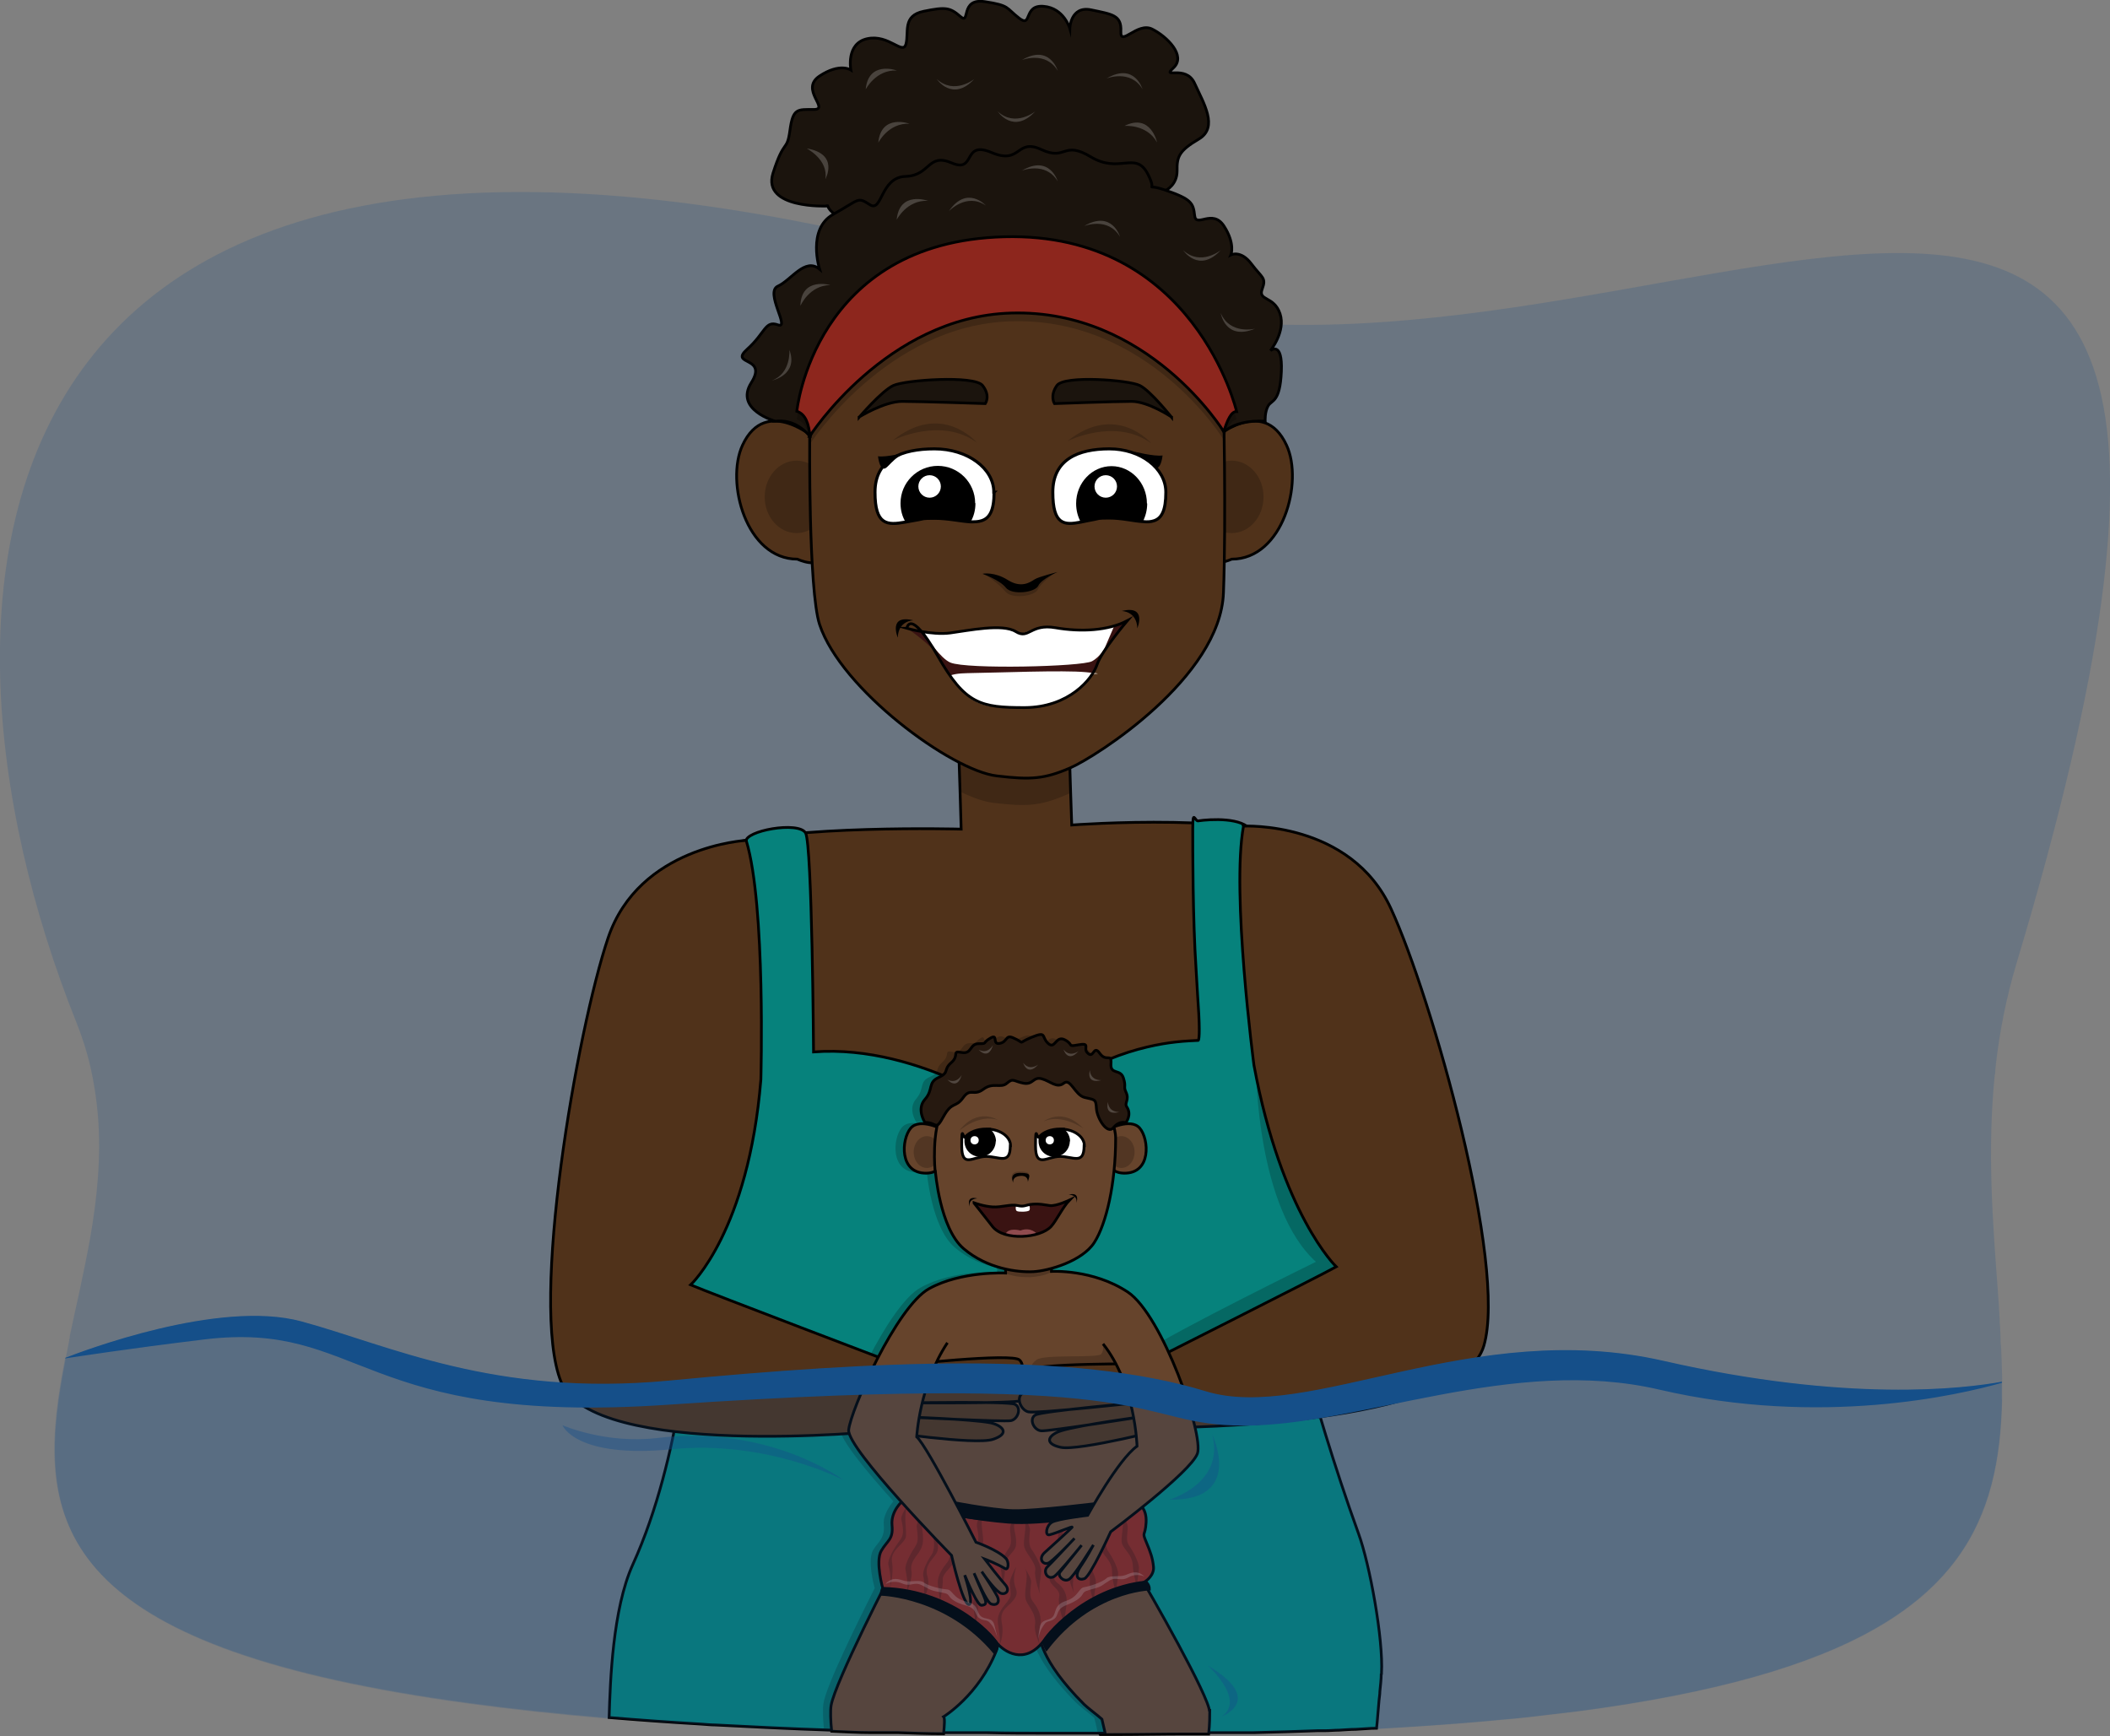<?xml version="1.0" encoding="UTF-8"?>
<svg id="Ebene_1" xmlns="http://www.w3.org/2000/svg" version="1.1" viewBox="0 0 769 632.8">
  <rect x="0" y="0" width="769" height="632.8" fill="#808080" stroke="none"/>
  <!-- Generator: Adobe Illustrator 29.7.1, SVG Export Plug-In . SVG Version: 2.1.1 Build 8)  -->
  <defs>
    <style>
      .st0, .st1, .st2, .st3 {
        isolation: isolate;
      }

      .st0, .st2, .st3 {
        opacity: .2;
      }

      .st4, .st1, .st2 {
        fill: #154f89;
      }

      .st5 {
        fill: #06827c;
      }

      .st5, .st6, .st7, .st8, .st9, .st10, .st11, .st12, .st13, .st14, .st15 {
        stroke: #000;
        stroke-miterlimit: 10;
      }

      .st6 {
        fill: #66442c;
      }

      .st16 {
        fill: #8f4b4e;
      }

      .st7 {
        fill: #261910;
      }

      .st8 {
        fill: #8d261d;
      }

      .st9, .st17, .st10, .st3 {
        fill: #fff;
      }

      .st18 {
        fill: #3a1312;
      }

      .st10 {
        stroke-width: 1.1px;
      }

      .st11 {
        fill: none;
      }

      .st1 {
        opacity: .4;
      }

      .st13 {
        fill: #1b140d;
      }

      .st14, .st15 {
        fill: #50321a;
      }

      .st15 {
        stroke-width: .8px;
      }
    </style>
  </defs>
  <g id="Wasser">
    <path class="st2" d="M727,391.8c-2.8,27.7-.7,54,1.1,78.4.3,3.7.5,7.3.7,10.9v1c.2,1.6.2,3.2.3,4.7,0,1.3,0,2.7.2,4,.2,4,.3,7.9.4,11.7v7.7c-.9,43.5-15.1,78-83.7,99.1-2.2.7-4.5,1.3-6.8,2-17.8,5-39,9.2-64.2,12.5-5.7.7-11.7,1.4-17.8,2.1-3.4.4-6.8.7-10.4,1-1.8.2-3.5.3-5.3.5-12.4,1.1-25.6,2-39.6,2.8-2.5,0-5,.3-7.6.4-2,0-4,.2-6,.3-1.7,0-3.5.2-5.3.2s-1.8,0-2.7,0c-7.5.3-15.2.5-23.1.7h-24.5c-8.7,0-17.7.2-26.9.2s-1.8,0-2.7,0h-21.1c-7.5,0-14.9,0-22.1-.2h-9.5c-2.2,0-4.3,0-6.4,0h-3.8c-4.3,0-8.5-.2-12.6-.3h-1.2c-1.7,0-3.4,0-5,0h-3.8c-4.8,0-9.6-.3-14.3-.5-1.4,0-2.8,0-4.1,0-13.4-.5-26.1-1.1-38.2-1.8-1.7,0-3.4-.2-5-.3-11.8-.7-23-1.5-33.7-2.4-18.6-1.6-35.6-3.4-51-5.5-145.7-19.6-157.8-62.3-149.2-115.4.2-1.2.4-2.4.6-3.6.4-2.2.8-4.3,1.2-6.5v-.2c.4-2.2.9-4.4,1.3-6.6,0-.3,0-.7.2-1,0-.2,0-.4,0-.6,1.1-5.3,2.3-10.7,3.5-16.1,1.4-6.6,2.8-13.3,4-20,2.5-14.4,4-29.2,2.8-44.2-.5-6-1.4-12.1-2.8-18.2-1.2-5.2-2.9-10.5-5-15.8C-35.9,213.5-19.5-21.7,393.9,107.1c206.1,64.2,469.9-185.1,341.1,243.8-3.8,12.6-6.2,25-7.6,37.1h0c0,.7-.2,1.4-.2,2.1s0,1.1-.2,1.7h0Z"/>
  </g>
  <g id="Mutter">
    <path class="st13" d="M301.5,75.1s-23.8,1.1-19.8-11.9c4.1-13,5.1-7.6,6.2-15.7s2.7-7.6,8.7-7.6-5.3-7.3,2.1-12.2,11.4-2.2,11.4-2.2c0,0-1.9-9.7,6-11.4s13,6.2,14.1,1.9-1.4-10.3,6.5-11.9,9.5-1.4,13.3,1.9-.3-6.8,8.9-5.4,7.6,2.2,12.5,6,1.4-4.9,8.9-4.3,9.6,8.1,9.6,8.1c0,0,.2-8.4,7.8-6.8s11.1,1.9,10.8,7.8,6-3.5,11.4-.8,12.5,9.7,7.8,14.1,4.5-1.4,7.7,5.7,8.8,16,1.5,20.3-8,6.5-7.9,11.6c0,5.1-4,7-4,7,0,0-116.1,24.4-123.4,5.7h-.1Z"/>
    <path class="st14" d="M297.8,160.4s-18.6-16.8-27.2,1.9c-6.2,13.4,1.3,41.5,20,41.5,0,0,8.5,3.9,8.1-1.7s-.9-41.7-.9-41.7h0Z"/>
    <path class="st14" d="M441.7,160.4s18.6-16.8,27.2,1.9c6.2,13.4-1.3,41.5-20,41.5,0,0-8.5,3.9-8.1-1.7s.9-41.7.9-41.7h0Z"/>
    <ellipse class="st0" cx="290.3" cy="181.1" rx="11.6" ry="13.2"/>
    <ellipse class="st0" cx="448.9" cy="181.1" rx="11.6" ry="13.2"/>
    <path class="st14" d="M271.1,394l44.5,28.1,94.8-7.1,51.5-32.6,34.4-25.9-15.9-47.9c-20.8-13.1-89.8-7.9-89.8-7.9l-.4-11.8-.4-12.8h-40.3l.4,12.4.4,13.7s-62.9-1.7-87,6.2"/>
    <path class="st5" d="M503.4,609.9h0c0,2.3-.3,4.5-.5,6.6,0,1.1-.2,2.1-.3,3.2h0c-.3,3.1-.6,7.6-.9,10.2-2.5,0-5,.3-7.6.4-2,0-4,.2-6,.3-1.7,0-3.5.2-5.3.2s-1.8,0-2.7,0c-7.5.3-15.2.5-23.1.7h-16.6c-2.6,0-5.3,0-8,0-8.7,0-17.7.2-26.9.2s-1.8,0-2.7,0h-21c-7.5,0-14.9,0-22.1-.2h-9.5c-2.2,0-4.3,0-6.4,0-5.6,0-11.1-.2-16.5-.4h-1.2c-1.7,0-3.4,0-5,0h-3.8c-4.8,0-9.6-.3-14.3-.5-14.9-.5-29-1.2-42.3-1.9-1.7,0-3.4-.2-5-.3-11.8-.7-23-1.5-33.7-2.4.4-13.3,1.3-39.6,8.6-55.7,9.1-20,14.2-42.5,17.1-59.3,2.5-14.8,3.3-25.2,3.3-25.2-20.2-24.2-5.9-59-5.9-59,0,0,5.7-21.6,24.6-34.4,0,0,10.3-37.6,2.2-85.6-.7-4,19.2-7.6,21.7-3.2,2.4,4.3,2.9,79.8,2.9,79.8,39.7-3,76.8,24.7,76.8,24.7,18.8-21.8,44.3-27.1,55.1-28.3,3.2-.4,8.3-.6,8.3-.6,0,0,.7,0,.2-9.7-.2-3.2-.6-9.2-1-16.5-1.2-18-1.2-43.8-1.2-51s.8-2.7,1.9-2.8c4.7-.7,16.4-1.3,19.3,3.5,1.3,2.2.8,21.8.6,40.2-.2,17.7,0,36.6,0,36.6,0,0,31,13.6,33.6,60.6,1.9,35.3-17.2,46.8-17.2,46.8,0,0,.9,3.3,2.4,9,3.5,13,10.8,38.1,19.8,63,4.1,11.2,9.1,38.5,8.4,51h-.1Z"/>
    <path class="st0" d="M255.9,493.7s11.6,20.7,48.7,23.9,54.9-5.9,54.9-5.9c0,0-70.1,7.5-103.7-18h.1Z"/>
    <path class="st0" d="M413.8,576.3c.2,0,.4-.2.4-.2,0,0,3.3-2.1,3-5.3s-1.1-5.4-2.7-9.2-.3-1.9,0-7c.1-2.8-.6-4.5-1.4-5.5,8.5-6.8,18.7-15.7,20.2-19.6,2.4-6.8-12.7-50.5-25.4-58.9-11-7.2-27.8-7.5-27.8-7.5v-1.1c5.7-1.6,12.5-4.7,15.6-9.4,5-7.6,7.8-21.5,7.8-38s-.1-2.8-.4-4.3c2.1-2,4-1.3,4-1.3,0,0,2.3-2.8.4-5.7-1-1.6,1.1-2.6-.4-5.6s.2-1.8-.9-5.1-5,.5-4.5-5.1c.4-4.2-1.7-.4-4.1-3.8s-2.1,2.4-4.6-.3c-1.4-1.6-1.1-3.2-3.1-2.8-4.4.8-1.6,0-5-1.8s-3.6,3.6-6.1,1.3c-2.5-2.3-3.1-3.4-6.1-2.2-5.9,2.4-1.6,2.4-6.8.1-2.7-1.2-3.4,1.8-4.8,2.1-2.9.5-2-2.7-3.4-1.9-3.1,1.8-.8,2-4.2,2s-2.5,4-6.2,3.2c-3.7-.7-.7.9-3.8,3.7-3.1,2.7-.5,3.6-4.6,5.4s-1.8,4.3-5,8,0,8.4,0,8.4c3,0,3.6,1.5,4.6.8,0,.3-.1.5-.2.8-2.8-1.1-7.3-2.2-9.6.4-3.4,4-4.3,16.6,5.8,16.4,1.3,0,2.3-.3,3.2-.8h0s1.6,20.8,10.3,28.2c4.8,4.1,10.4,6.3,15.4,7.4v1.5s-16.2-.8-27.9,5.7c-11.8,6.5-28.7,44.5-29.3,51.5-.3,3.6,9.7,15.6,19.4,26.4-1,1.2-3.9,5-3.5,8.5.5,5.1-2.3,6.5-3.9,9.3-2.1,3.6.2,12.6.6,13.8-6.3,12.5-17.8,35.9-18.7,42.1-.3,1.9-.2,5.6.2,9.4,4.7.2,9.4.3,14.3.5h3.8c1.7,0,3.4,0,5,0h1.2c5.4,0,10.9.2,16.5.4.3-3,.5-5.6,0-6.2,0,0,12.8-7.9,19.2-24l.2-.6c.1-.6.2-1.2.3-1.8,3.1,2.8,12.2,3.1,15.9,0,1.3,4,4.9,11.4,15.6,22.1,1.2,1.2,5.2,4.2,6.5,5.4,0,0,.7,2.5,1.3,5.6h2.7c9.2,0,18.2,0,26.9-.2,2.7,0,5.3,0,8,0,.3-3.5.4-6.7.4-8.6,0-4.5-15.9-33.1-23.8-46.7h-.5Z"/>
    <path class="st6" d="M440.9,623.4c0,1.9,0,5.1-.4,8.6-2.6,0-5.3,0-8,0-8.7,0-17.7.2-26.9.2s-1.8,0-2.7,0c-.7-3.1-1.3-5.6-1.3-5.6-1.3-1.2-5.3-4.2-6.5-5.4-16.5-16.5-16.1-25.1-16.4-25.6h0s-12.7-16.6-14.8.8c0,.4,0,.8-.1,1.2,0,1.2-.3,2.3-.5,3.5l-.2.6c-6.4,16.2-19.2,24-19.2,24,.5.5.3,3.1,0,6.2-5.6,0-11.1-.2-16.5-.4h-1.2c-1.7,0-3.4,0-5,0h-3.8c-4.8,0-9.6-.3-14.3-.5-.4-3.8-.5-7.5-.2-9.4,1.4-8.4,22.3-49.2,22.9-50l4.1-10.5,2-45.8,1.8-39.5s22.5-1.3,40.5-3.2c17.7-1.8,31.8,15.9,35.2,6.1-.2,1.2,5.4,15.5,9.1,25,1.9,4.8,3.3,8.4,3.3,8.4l3.6,8.1-.9,5-11.1,23.4-.4,14.2h0l-.2,7.2s.4.7,1.1,1.9c5.5,9,26.9,46.7,26.9,51.9v-.4Z"/>
    <path class="st0" d="M401.9,490.2s.6,1.7-.5,3.3-20.8,0-23.6,2.1-1.4,2.8-1.4,2.8l30.1-1.7-4.7-6.5h.1Z"/>
    <path class="st0" d="M457.8,390.1s.2,50.3,21.8,69.8c0,0-51.8,25.4-62.8,33-10.9,7.6,11.2,2.7,11.2,2.7l65.8-32.5-36-73h0Z"/>
    <path class="st14" d="M272,306.3s-39.1,2-50.4,35.6-28.7,133.4-17.1,161.8c11.6,28.4,116.5,17.9,116.5,17.9,0,0,34.3,5.2,40.9,3s3.2-5.1-.8-6c-7.2-1.4-31.5-2.2-31.5-2.2,0,0,36.1,1.9,38.8,1.4s4-4.9,1.4-6-38.8-.5-38.8-.5c0,0,38.3.3,41.2-.8s4.5-7,0-7.3-40.2,1.4-40.2,1.4c0,0,34.7-1.4,37.7-3.2s3.6-3.9,1.9-5.7c-2.7-2.7-43.7,1.9-43.7,1.9,0,0-70.4-26.8-76.2-29.3,0,0,21.1-19.6,25.6-74.8,0,0,1.8-63.5-5.3-87v-.2Z"/>
    <path class="st14" d="M453.2,301.1s39.1-2,53.8,30.2c14.8,32.2,42.4,129.7,33.8,159.2s-114,29.8-114,29.8c0,0-33.6,8.7-40.3,7.2s-3.8-4.8.2-6c7-2.2,31.1-5.4,31.1-5.4,0,0-35.7,5.7-38.4,5.4s-4.5-4.4-2-5.8,38.5-4.6,38.5-4.6c0,0-38,4.2-41.1,3.5s-5.2-6.5-.8-7.3,40.1-2.8,40.1-2.8c0,0-34.6,2.2-37.8.7s-4-3.5-2.5-5.5c2.4-3,43.6-2.6,43.6-2.6,0,0,64.1-32.3,69.6-35.4,0,0-19.9-19-30-73.5,0,0-8.3-62.9-3.8-87.1h0Z"/>
    <path class="st15" d="M454.4,363.8"/>
    <path class="st0" d="M390.2,289c-.6.3-1.1.5-1.6.7-9.3,4-14.2,4.4-26.7,2.9-3.2-.4-7.4-1.8-12-4.1l-.4-12.4h40.3l.4,12.8h0Z"/>
    <path class="st14" d="M295.1,159s-.5,56.2,3.6,68.6c7.8,23.7,48.1,53.3,64.6,55.2,12.5,1.5,17.4,1.1,26.7-2.9s54.8-32.9,55.9-63.9c1-26,0-72.2,0-72.2,0,0-80.5-124.2-150.9,15.2h0Z"/>
    <path class="st10" d="M362.3,179.4c0,6.8-1.7,9.5-4.6,10.4-1.2.4-2.5.4-4,.4-3.6-.2-8.2-1.3-13.1-1.3s-3.9.2-5.7.5c-1.8.3-3.4.6-5,.9-6.6,1.2-11,1.1-11-10.9s9.7-15.8,21.7-15.8,21.6,7.1,21.6,15.8h.1Z"/>
    <path d="M355.5,183.5c0,2.4-.6,4.7-1.7,6.6-3.6-.2-8.2-1.3-13.1-1.3s-3.9.2-5.7.5c-1.8.3-3.4.6-5,.9-1.2-2-1.8-4.3-1.8-6.8,0-7.5,6.1-13.6,13.6-13.6s13.6,6.1,13.6,13.6h.1Z"/>
    <path class="st10" d="M424.9,179.4c0,6.8-1.6,9.5-4.3,10.4-1.2.4-2.5.5-4.1.3-3.4-.2-7.6-1.3-12.2-1.3s-3.7.2-5.4.5c-1.8.3-3.4.7-5,1-6.1,1.2-10.2,1-10.2-10.9s9.2-15.8,20.6-15.8,20.6,7.1,20.6,15.8h0Z"/>
    <path d="M418.1,183.5c0,2.4-.6,4.7-1.6,6.6-3.4-.2-7.6-1.3-12.2-1.3s-3.7.2-5.4.5c-1.8.3-3.4.7-5,1-1.1-2-1.7-4.3-1.7-6.8,0-7.5,5.8-13.6,12.9-13.6s12.9,6.1,12.9,13.6h.1Z"/>
    <path class="st13" d="M313.1,152s9.2-5.7,15.7-5.7,30.3.8,30.3.8c0,0,2-2.8-1-6.6s-28.2-2-32.5,0-12.5,11.6-12.5,11.6h0Z"/>
    <path class="st13" d="M427,152s-8.5-5.7-14.6-5.7-28.1.8-28.1.8c0,0-1.8-2.8.9-6.6s26.2-2,30.2,0,11.6,11.6,11.6,11.6h0Z"/>
    <path d="M358.2,209.2s6.2,2.2,8.4,5,10.6,1.8,11.8-.7,7-5,7-5c0,0-6.9,1.7-8.4,2.7s-4.8,3.3-9.7.2-9.1-2.3-9.1-2.3h0Z"/>
    <path class="st0" d="M358.9,209.3s5.3,3.5,7.5,6.3,10.6,1.8,11.8-.7,6.1-6,6.1-6c0,0-6,2.7-7.5,3.7s-4.8,3.3-9.7.2-8.2-3.5-8.2-3.5h0Z"/>
    <path class="st18" d="M410.9,226.3s-9.4,11-11.1,16.1c-.2.7-.6,1.4-1,2.2-1.8,3.3-5.6,7.5-11.4,10.3-2.8,1.3-6,2.4-9.8,2.8-1.3.2-2.6.2-4,.2-14.2,0-20.2-.9-28.2-13-1.1-1.7-2.3-3.7-3.6-5.9-2.2-3.8-10.7-9.7-11.2-10,.2,0,2.8.8,6.1,1.3,3,.5,6.6.8,9.7.4,6.8-.8,19.1-3.5,23.9-.5,3.8,2.4,5.3-3,14.5-1.4,5.9,1.1,14.5,1.1,21.3-.7,1.8-.5,3.4-1.1,4.9-1.8h0Z"/>
    <path class="st17" d="M406.1,228.1l-3.4,7.9s-1.6,3.3-4.7,5c-3.7,2-45.6,3-51.6.5-3.6-1.5-8.4-8.7-9.8-11.2,3,.5,6.6.8,9.7.4,6.8-.8,19.1-3.5,23.9-.5,3.8,2.4,5.3-3,14.5-1.4,5.9,1.1,14.5,1.1,21.3-.7h.1Z"/>
    <path class="st17" d="M398,245.9c-1.8,3.3-4.8,6.2-10.6,9l-9.8,2.8c-1.3.2-2.6.2-4,.2-14.2,0-19.2.4-27.3-11.7,2.6-.9,5.4-.8,8.3-.9,8.9-.1,32.8-1.1,41.2-.3s1.7.4,2.3.8h-.1Z"/>
    <path class="st11" d="M330.5,229s9.1,2.6,15.8,1.7,19.1-3.5,23.9-.5,5.3-3,14.5-1.4,19.2,1.1,26.2-2.6c0,0-9.4,11-11.1,16.1s-10.1,15.5-26.3,15.6c-16.2,0-21.7-1.2-31.8-18.9s-11.2-10-11.2-10h0Z"/>
    <path class="st13" d="M282.5,153.5s-14.9-4.2-8.7-14-8.2-6.2-1.5-12.2,6.5-10.6,11.2-8.9-4.9-11.9,0-14.1,9.9-10.6,15.2-6.2c0,0-4.7-14.6,5-20s8.7-6.5,13.3-3.5,3.8-10,13-10.3,8-8.7,16.9-4.9,3.7-8.4,14.5-3.8c10.8,4.6,8.9-5.4,18.1-1.1,9.2,4.3,7.8-3.5,18.1,2.7,10.3,6.2,16.2-2.2,20.6,6,4.3,8.1-2.4,3,6.8,6.2s9.9,4.6,10.4,9.2,6.5-2.7,10.7,3.8,2.5,10.5,2.5,10.5c0,0,3.6-1.9,7.5,3.3s5.5,4.9,3.9,9.2,4.3,2.4,6.5,8.9-3.5,13.5-3.5,13.5c0,0,4.5-3.8,4,7.6s-3.5,10.3-4.8,12.5-1.1,5.6-1.1,5.6c-6.1-.3-11.2.8-15,3.8l-23.7-44.6-75.4-17.6-46.9,47.4-4.8,16.6c-3.6-4.1-7.7-6.1-12.5-5.6h-.3Z"/>
    <path class="st0" d="M295.1,162s27.9-43.6,73.4-44.9c50.1-1.5,77.5,43.2,77.5,43.2,1.3-4.1,2.7-7.4,4.7-7.3,0,0-15.3-65.5-84.7-63.7-67.2,1.7-75.6,63.6-75.6,63.6,3.2,1,4.4,4.6,4.8,9.2h-.1Z"/>
    <path class="st8" d="M295.1,159s27.9-43.6,73.4-44.9c50.1-1.5,77.5,43.2,77.5,43.2,1.3-4.1,2.7-7.4,4.7-7.3,0,0-15.3-65.5-84.7-63.7s-75.6,63.6-75.6,63.6c3.2,1,4.4,4.6,4.8,9.2h-.1Z"/>
    <path d="M330.8,164.8s-7.9,2-10.8,1.5c0,0,.4,4.2,2,4.5s3.2-4.1,8.8-6Z"/>
    <path d="M412.9,164.5s7.9,2,10.8,1.5c0,0-.4,4.2-2,4.5s-3.2-4.1-8.8-6Z"/>
    <path d="M408.8,222.7s5.5,0,5.7,6.3c0,0,3.7-8.6-5.7-6.3Z"/>
    <path d="M332.9,226.1s-5.5,0-5.7,6.3c0,0-3.7-8.6,5.7-6.3Z"/>
    <circle class="st17" cx="338.8" cy="177.3" r="4.1"/>
    <circle class="st17" cx="403" cy="177.3" r="4.1"/>
    <path class="st0" d="M389,160.8s17.5-8.8,30.6.8c0,0-12.7-15.1-30.6-.8Z"/>
    <path class="st0" d="M325.4,160.5s17.5-8.8,30.6.8c0,0-12.7-15.1-30.6-.8Z"/>
    <path class="st3" d="M281.3,138.7s9.8-2,6.4-11.2c0,0,.7,8.6-6.4,11.2Z"/>
    <path class="st3" d="M326.8,80.1s3.7-7.3,11.4-6.9c0,0-10.4-3.8-11.4,6.9Z"/>
    <path class="st3" d="M315.5,32.6s3.7-7.3,11.4-6.9c0,0-10.4-3.8-11.4,6.9Z"/>
    <path class="st3" d="M320.1,52s3.7-7.3,11.4-6.9c0,0-10.4-3.8-11.4,6.9Z"/>
    <path class="st3" d="M409.8,45.9s8.1-.8,11.9,6c0,0-2.3-10.8-11.9-6Z"/>
    <path class="st3" d="M294,54.1s8,4.1,6.8,11.2c0,0,5.2-9.2-6.8-11.2Z"/>
    <path class="st3" d="M291.7,111.5s3.2-7.5,10.9-7.6c0,0-10.6-3.1-10.9,7.6Z"/>
    <path class="st3" d="M345.8,77s6.4-6.9,13.5-2.1c0,0-6.9-7.6-13.5,2.1Z"/>
    <path class="st3" d="M372.4,62.2s8.7-3.5,13.1,3.9c0,0-2.9-9.9-13.1-3.9Z"/>
    <path class="st3" d="M403.3,28.6s8.7-3.5,13.1,3.9c0,0-2.9-9.9-13.1-3.9Z"/>
    <path class="st3" d="M395.1,82.4s8.7-3.5,13.1,3.9c0,0-2.9-9.9-13.1-3.9Z"/>
    <path class="st3" d="M372.4,21.9s8.7-3.5,13.1,3.9c0,0-2.9-9.9-13.1-3.9Z"/>
    <path class="st3" d="M444.9,91.2s-7.3,5.9-13.7,0c0,0,5.7,8.6,13.7,0Z"/>
    <path class="st3" d="M377.3,40.6s-7.3,5.9-13.7,0c0,0,5.7,8.6,13.7,0Z"/>
    <path class="st3" d="M355.1,28.8s-7.3,5.9-13.7,0c0,0,5.7,8.6,13.7,0Z"/>
    <path class="st3" d="M457.4,119.8s-9.1,2.3-12.5-5.7c0,0,1.6,10.2,12.5,5.7Z"/>
  </g>
  <g id="Kind">
    <path class="st6" d="M403.5,411.8s8.5-4.6,11.9-.6,4.3,16.6-5.8,16.4-6.2-15.8-6.2-15.8h.1Z"/>
    <path class="st6" d="M343.8,411.8s-8.5-4.6-11.9-.6-4.3,16.6,5.8,16.4,6.2-15.8,6.2-15.8h-.1Z"/>
    <ellipse class="st0" cx="337.8" cy="419.9" rx="4.8" ry="5.8"/>
    <ellipse class="st0" cx="408.7" cy="419.9" rx="4.8" ry="5.8"/>
    <path class="st8" d="M417.4,576.5s-30.3,13.1-37.2,21.8-14.3,3.7-17.1.3c-15-18.3-41.3-19.4-41.3-19.4,0,0-2.9-10.1-.6-14s4.4-4.1,3.9-9.3,3.9-8.9,3.9-8.9c0,0,30.2,13.5,74.6,3.5l11.4-2.4s3,1.6,2.7,6.8-1.6,3.2,0,7,2.4,6,2.7,9.2-3,5.3-3,5.3h0Z"/>
    <path class="st0" d="M331.2,548.1s-3.1,4-2.7,5.8c.9,4,.9,5.6-.6,7.6s-4.7,6.9-4.1,9,1.2,6.6.4,9.2c0,0,1.7-5.9.9-10.4s4.9-6.6,5.1-9.5-1.1-8.5.9-11.7h.1Z"/>
    <path class="st0" d="M336.5,551.1s-2.6,3.7-2.4,5.4c.3,2.8.8,5.2-.5,7.1s-3.9,6.4-3.6,8.4c.6,3.3,1.1,6.1.4,8.6,0,0,2.3-5.3,1.8-7.9-.9-4.4,3.5-6,4.1-10.3s-1.5-8.3.3-11.2h0Z"/>
    <path class="st0" d="M342.4,554.6s-2.9,3.7-2.4,5.2.8,5.1-.5,6.9-3.5,5.9-3,7.8.5,6.4-.3,8.8c0,0,3.2-4.2,1.8-8.8s3-6.6,3.7-9.3-1.1-7.8.7-10.7h0Z"/>
    <path class="st0" d="M348.3,557.1s-2.9,3.7-2.4,5.2.8,5.1-.5,6.9-3.9,4.6-3.6,8.2,1.1,6,.4,8.4c0,0,1.6-7.6,1.4-10.1s4.3-5,4.5-7.7-1.5-8.1.3-11h0Z"/>
    <path class="st0" d="M358.5,551.5s-3,2.2-2.4,5.2.8,5.1-.5,6.9-4.2,6.3-3.6,8.2,1.1,6,.4,8.4c0,0,2.9-6.4,1.8-8.8s3.8-6.4,4.1-9.1-1.5-8.1.3-11v.2Z"/>
    <path class="st0" d="M361.1,564.4s-2.9,3.7-2.4,5.2.8,5.1-.5,6.9-3.8,6.3-3.6,8.2c.4,3,1.1,6,.4,8.4,0,0,2.1-5.4,1.3-7.9s4.4-7.3,4.6-9.9-1.5-8.1.3-11h0Z"/>
    <path class="st0" d="M370.5,552.3s-2.6,2.8-2.4,5.2c.3,3.5.8,5.1-.5,6.9s-3.5,5.6-2.9,7.5.5,6.1-.2,8.5c0,0,2-5.6,1.7-8.2-.7-4.7,3.9-6.2,4.1-9.1.4-5-2-5.5.3-11v.2Z"/>
    <path class="st0" d="M370.2,571.3s-2.4,4.4-2.2,6c.5,4.4.6,4.3-.7,6.2s-4.1,4.2-3.6,8.2,1.1,6,.4,8.4c0,0,2-3.6,1-8.7s3-5.8,4.9-9.1-2-3.7.3-11h0Z"/>
    <path class="st0" d="M373,552.5s2.5,3.6,2.4,5.2-.8,5.1.5,6.9,3.8,6.2,3.6,8.2c-.3,3.3-1.1,6-.4,8.4,0,0-2.3-6.1-1.8-8.8s-3.8-6.4-4.1-9.1,1.5-8.1-.3-11v.2Z"/>
    <path class="st0" d="M382.2,564.6s2.9,3.7,2.4,5.2-1.3,5.6.5,6.9c3.9,2.9,3.8,6.3,3.6,8.2s-1.1,6-.4,8.4c0,0-3-8.2-2.3-11.2s-3.3-3.9-3.5-6.6,1.5-8.1-.3-11h0Z"/>
    <path class="st0" d="M385.3,551.8s2.9,3.7,2.4,5.2-.8,5.1.5,6.9,4.2,6.3,3.6,8.2-1.1,6-.4,8.4c0,0-2.9-6.4-1.8-8.8s-3.8-6.4-4.1-9.1,1.5-8.1-.3-11v.2Z"/>
    <path class="st0" d="M392.9,556.3s2.9,3.7,2.4,5.2-.8,5.1.5,6.9,3.6,6.2,3.6,8.2-1.1,6-.4,8.4c0,0-2.1-5.4-1.8-8.8s-3.8-6.4-4.1-9.1,1.5-8.1-.3-11v.2Z"/>
    <path class="st0" d="M401,553.3s2.9,3.7,2.4,5.2-.8,5.1.5,6.9,3.7,6.2,3.6,8.2c-.1,3.1-1.1,6-.4,8.4,0,0-1.9-6.2-1.8-8.8.2-4.6-3.8-6.4-4.1-9.1s1.5-8.1-.3-11v.2Z"/>
    <path class="st0" d="M408.6,551.2s2.4,3.6,2.4,5.2c0,2.9-.8,5.1.5,6.9s3.7,6.2,3.6,8.2c-.1,3.1-1.1,6-.4,8.4,0,0-1.7-6.2-1.8-8.8-.1-4.9-3.8-6.4-4.1-9.1s1.5-8.1-.3-11v.2Z"/>
    <path class="st0" d="M373.4,571.4s2.5,3.6,2.4,5.2c-.2,3.1-.8,5.1.5,6.9s3.4,4.4,2.9,8.3-.9,5.4-.2,7.8c0,0-2.2-4.7-1.8-7.2.7-4.7-3.3-7.5-3.5-10.1-.4-4,1.5-8.1-.3-11h0Z"/>
    <path class="st12" d="M345.1,547.2s16.2,3.2,24.2,3.4,32.6-2.9,32.6-2.9l-.2,4.2s-22,3.9-34.2,2.9-22.2-3.2-22.2-3.2l-.2-4.4h0Z"/>
    <path class="st6" d="M402,489.8c11.8,14.8,12.4,37.3,12.4,37.3-6.9,4.9-18,25.2-18,25.2,0,0-11,1.3-13,2.5-2.1,1.2-2.7,5-.9,4.6,2.9-.7,8.9-3.5,8.2-2.7-.7.8-8.1,7.5-10,9.2-2.4,2.2-.6,4.6,1.4,3.8,1.3-.5,7.9-7.2,9.5-9-1.8,1.9-9,9.6-9.9,10.4-1.7,1.6,0,4.9,2.5,3.5,1.3-.8,7.3-8.1,10-11.4-2.3,2.9-6.9,8.6-7.8,9.7-1.2,1.4,1.2,3.8,3.1,2.8,1.8-.9,8.2-11.4,9-12.6-.4.7-2.3,4.4-4.7,7.9-2.6,3.9-.6,5.1,1.4,4.4,2.2-.8,9.6-17.1,9.6-17.1,0,0,29.1-21.7,31.6-28.5,2.4-6.8-12.7-50.5-25.4-58.9s-27.8-7.5-27.8-7.5v-15.4h-16.7v16s-16.2-.8-27.9,5.7c-11.8,6.5-28.7,44.5-29.3,51.5-.5,7,37.5,45.7,37.5,45.7,0,0,4.1,18.3,6.4,17.9,1.6-.3-.8-8.1-1.6-10.7,1.2,2.9,4.7,11.1,6.1,11,3-.3,1.4-1.7-2.7-11.7.8,1.7,4.6,10.6,6.2,11.2,1.8.7,3.5-.3,2.2-2.9-1-1.9-4-6.6-5.6-8.9,1.7,2.5,5.4,7.5,7.2,8,1.7.4,3.2-1.2,1.3-3.3-1.2-1.3-6.7-8.2-7.5-9.3,0,0,0,0,0,0,.8.3,4.4,1.7,7.5,3.5,1.3.8,1.5-2.5.3-3.7-2.9-3.1-10.9-5.9-10.9-5.9,0,0-17.6-34.9-21.6-38.4,0,0,1-18.9,11.2-34.3"/>
    <path class="st0" d="M382.8,461v2.8c-2.1,1.2-5.6,1.6-7.2,1.7-2.7,0-5.1,0-9.1-1.3l.6-3.2h15.8,0Z"/>
    <path class="st6" d="M340.9,426.9s1.6,20.8,10.3,28.2,19.8,8.7,25.4,8.4,17.8-3.8,22.2-10.6,7.8-21.5,7.8-38-35.9-54.9-62.8-10.7c-4.5,7.3-3,22.7-3,22.7h.1Z"/>
    <path class="st7" d="M337.1,409.1s-3.2-4.8,0-8.4.9-6.1,5-8,1.5-2.7,4.6-5.4,0-4.4,3.8-3.7,2.8-3.2,6.2-3.2,1.1-.2,4.2-2,.5,2.4,3.4,1.9,2.1-3.2,4.8-2.1c5.2,2.2,1,2.3,6.8-.1s3.5-.2,6.1,2.2,2.7-3.1,6.1-1.3.6,2.6,5,1.8,1.7,1.2,3.1,2.8c2.5,2.8,2.2-3.1,4.6.3s4.4-.3,4.1,3.8,3.4,1.8,4.5,5.1,0,3.1.9,5.1c1.5,3.1-.7,4,.4,5.6,1.9,2.9-.4,5.7-.4,5.7,0,0-2.3-.9-4.5,1.8s-6-3.4-6.2-7-.7-3.1-4.3-4-5.1-7.2-7.6-5.2-4.8-.7-8-1.6-3.1,2.3-6.7,1.6-3.7-2-6,0-5-.5-8.6,2.2-4.7-.7-7.4,3.1-4,1.2-7.1,6.8-2.2,2.2-6.7,2.2h0Z"/>
    <path class="st9" d="M368.2,417.6c0,7.1-4,3.9-8.8,3.9s-8.9,4.5-8.9-3.9.5-2.2,1.3-3.2c1.5-1.8,4.4-2.9,7.6-2.9s1.1,0,1.7.1c4.1.5,7.2,3,7.2,6h-.1Z"/>
    <path d="M362.9,415.9c0,3.1-2.5,5.7-5.7,5.7s-5.7-2.5-5.7-5.7,0-1,.2-1.4c1.5-1.8,4.4-2.9,7.6-2.9s1.1,0,1.7.1c1.2,1,2,2.6,2,4.3h-.1Z"/>
    <path class="st9" d="M395.1,417.6c0,7.1-4,3.9-8.8,3.9s-8.9,4.5-8.9-3.9.5-2.2,1.3-3.2c1.5-1.8,4.4-2.9,7.6-2.9s1.1,0,1.7.1c4.1.5,7.2,3,7.2,6h-.1Z"/>
    <path d="M389.9,415.9c0,3.1-2.5,5.7-5.7,5.7s-5.7-2.5-5.7-5.7,0-1,.2-1.4c1.5-1.8,4.4-2.9,7.6-2.9s1.1,0,1.7.1c1.2,1,2,2.6,2,4.3h-.1Z"/>
    <path d="M369.3,431.1s-1.9-3.6,2.5-3.6,3.4,1,2.8,3.3c0,0,.3-2.5-2.8-2.2s-2.5,2.5-2.5,2.5h0Z"/>
    <path class="st0" d="M369.1,430.6s-1.9-3.6,2.5-3.6,3.5,1,2.9,3.3c0,0,.3-2.5-2.9-2.2s-2.5,2.5-2.5,2.5h0Z"/>
    <path d="M389.5,435.4s3.3,0,2.8,3c0,0,1.6-4.1-2.8-3Z"/>
    <path d="M356.2,436.8s-3.3,0-2.8,3c0,0-1.6-4.1,2.8-3Z"/>
    <circle class="st17" cx="355.2" cy="415.6" r="1.5"/>
    <circle class="st17" cx="382.6" cy="415.6" r="1.5"/>
    <path class="st0" d="M349.6,412.1s7.2-6.2,14.1-3.9c0,0-7.4-4.8-14.1,3.9Z"/>
    <path class="st0" d="M394.8,411.3s-7.7-5.5-14.4-2.6c0,0,6.9-5.4,14.4,2.6Z"/>
    <path class="st3" d="M408,405.3s-3.9.3-4.2-3.6c0,0-1.6,5.1,4.2,3.6Z"/>
    <path class="st3" d="M401.4,393.7s-3.9.3-4.2-3.6c0,0-1.6,5.1,4.2,3.6Z"/>
    <path class="st3" d="M350.5,391.8s-1.8,3.5-5.2,1.7c0,0,3.5,4.1,5.2-1.7Z"/>
    <path class="st3" d="M378.4,388s-3.1,2.5-5.5-.6c0,0,1.5,5.1,5.5.6Z"/>
    <path class="st3" d="M393.1,383.1s-3.1,2.5-5.5-.6c0,0,1.5,5.1,5.5.6Z"/>
    <path class="st3" d="M361.9,380.9s-1.8,3.5-5.2,1.7c0,0,3.5,4.1,5.2-1.7Z"/>
    <path class="st18" d="M355,438.4s3.5,1.3,6.8,1.5,6.6-1.1,9.1-.5,2.8-.3,5.5-.5,3.8.2,6.2.5,7.2-2,7.2-2c-2.5,2.6-4.8,7.5-6.7,9.6-3.9,4.3-17.2,5.4-21.4,0s-6.7-8.5-6.7-8.5Z"/>
    <path class="st16" d="M378,449.8s-2.2-2.8-6.1-1.3c0,0-4.4-1.3-5.5,1.4,0,0,4.9,1.3,11.6,0h0Z"/>
    <path class="st17" d="M370.3,439.4s-.4,1.6.3,2,4,.3,4.5-.2,0-2,0-2l-4.7.2h0Z"/>
    <path class="st11" d="M355,438.4s3.5,1.3,6.8,1.5,6.6-1.1,9.1-.5,2.8-.3,5.5-.5,3.8.2,6.2.5,7.2-2,7.2-2c-2.5,2.6-4.8,7.5-6.7,9.6-3.9,4.3-17.2,5.4-21.4,0s-6.7-8.5-6.7-8.5Z"/>
    <path class="st12" d="M321.2,581.1s24,.5,41.4,21.4c0,0,1-1.7,1-3s-15.1-19.9-41.9-20.6c0,0-.5.6-.5,2.2h0Z"/>
    <path class="st12" d="M418.9,579.2s-21.2.5-37.5,21.9c0,0-1-1.6-1-2.8s14.4-19.4,37.3-21.7c0,0,1.2,1,1.2,2.6Z"/>
    <path class="st3" d="M322.9,577.3s2.6-1.6,5.8-.2,4.4-.7,7.1.6,2.8,1.8,5.7,2.4,3.7.5,4.4,1.6,2.2,2.4,6.2,3.5,3.1,3.3,4.7,4.5,2.8.5,3.9,1.7,1.6,1.8,2.8,5.4c0,0-.3-1.5-1.1-4.5s-3.2-1.8-4.9-3.2-.7-4.4-5.4-5.4-4.9-4.3-7-4.4-6.9-1.3-8.4-2.5-4.8,0-7-.6-4.3-1.6-6.8.9v.2Z"/>
    <path class="st3" d="M417.1,574.6s-2.8-1.4-5.8.3-4.4-.4-7,1.2-2.6,2.1-5.5,2.9-3.6.9-4.2,2-2,2.5-5.9,4-2.8,3.6-4.3,4.9-2.8.7-3.7,2-1.5,1.9-2.4,5.6c0,0,.1-1.5.7-4.5s3.1-2.1,4.6-3.6.3-4.4,4.9-5.9,4.6-4.7,6.6-5,6.8-1.9,8.1-3.2,4.8-.4,6.9-1.2,4.2-2,6.9.4h0Z"/>
  </g>
  <g id="Unterwasser">
    <path class="st2" d="M729.6,510.1c-.9,43.5-15.1,78-83.7,99.1-2.2.7-4.5,1.3-6.8,2-17.8,5-39,9.2-64.2,12.5-5.7.7-11.7,1.4-17.8,2.1-3.4.4-6.8.7-10.4,1-1.8.2-3.5.3-5.3.5-12.4,1.1-25.6,2-39.6,2.8-2.5,0-5,.3-7.6.4-2,0-4,.2-6,.3-1.7,0-3.5.2-5.3.2s-1.8,0-2.7,0c-7.5.3-15.2.5-23.1.7h-16.6c-2.6,0-5.3,0-8,0-8.7,0-17.7.2-26.9.2s-1.8,0-2.7,0h-21c-7.5,0-14.9,0-22.1-.2h-9.5c-2.2,0-4.3,0-6.4,0-5.6,0-11.1-.2-16.5-.4h-1.2c-1.7,0-3.4,0-5,0h-3.8c-4.8,0-9.6-.3-14.3-.5-14.9-.5-29-1.2-42.3-1.9-1.7,0-3.4-.2-5-.3-11.8-.7-23-1.5-33.7-2.4-18.6-1.6-35.6-3.4-51-5.5-145.7-19.6-157.8-62.3-149.2-115.4.2-1.2.4-2.4.6-3.6.4-2.2.8-4.3,1.2-6.5v-.2c6.2-2.4,55.9-21.4,86-13.3,32.1,8.7,70.4,27.6,134,21.6,74.4-7.1,147.6-10.9,195.7,3.9,37.6,11.5,97.1-27,166.8-11.1,67.1,15.3,109.5,10.1,123.3,7.6v6.6-.2Z"/>
    <path class="st1" d="M426.1,546.6s20.4-5.8,15.7-23.8c0,0,11.8,24.4-15.7,23.8Z"/>
    <path class="st1" d="M440.1,607s14,12.4,5.2,18.6c0,0,16.1-6-5.2-18.6Z"/>
    <path class="st1" d="M205,519.5s4.7,12.2,40.1,8.7c34.5-3.4,62.4,11.3,62.4,11.3,0,0-26.7-20.3-67.8-15.4-18.8,2.3-34.6-4.6-34.6-4.6h0Z"/>
    <path class="st4" d="M729.6,503.5v.5c-15.5,4.4-65.8,16.2-124.8,2.5-53.4-12.5-109.2,13.1-151.2,13.1s-23.5-20.3-210.3-7.6c-112.9,7.7-111-30.8-168.9-23.8-28.8,3.5-47.1,6.4-50.6,6.9v-.2c6.2-2.4,55.9-21.4,86-13.3,32.1,8.7,70.4,27.6,134,21.6,74.4-7.1,147.6-10.9,195.7,3.9,37.6,11.5,97.1-27,166.8-11.1,67.1,15.3,109.5,10.1,123.3,7.6h0Z"/>
  </g>
</svg>